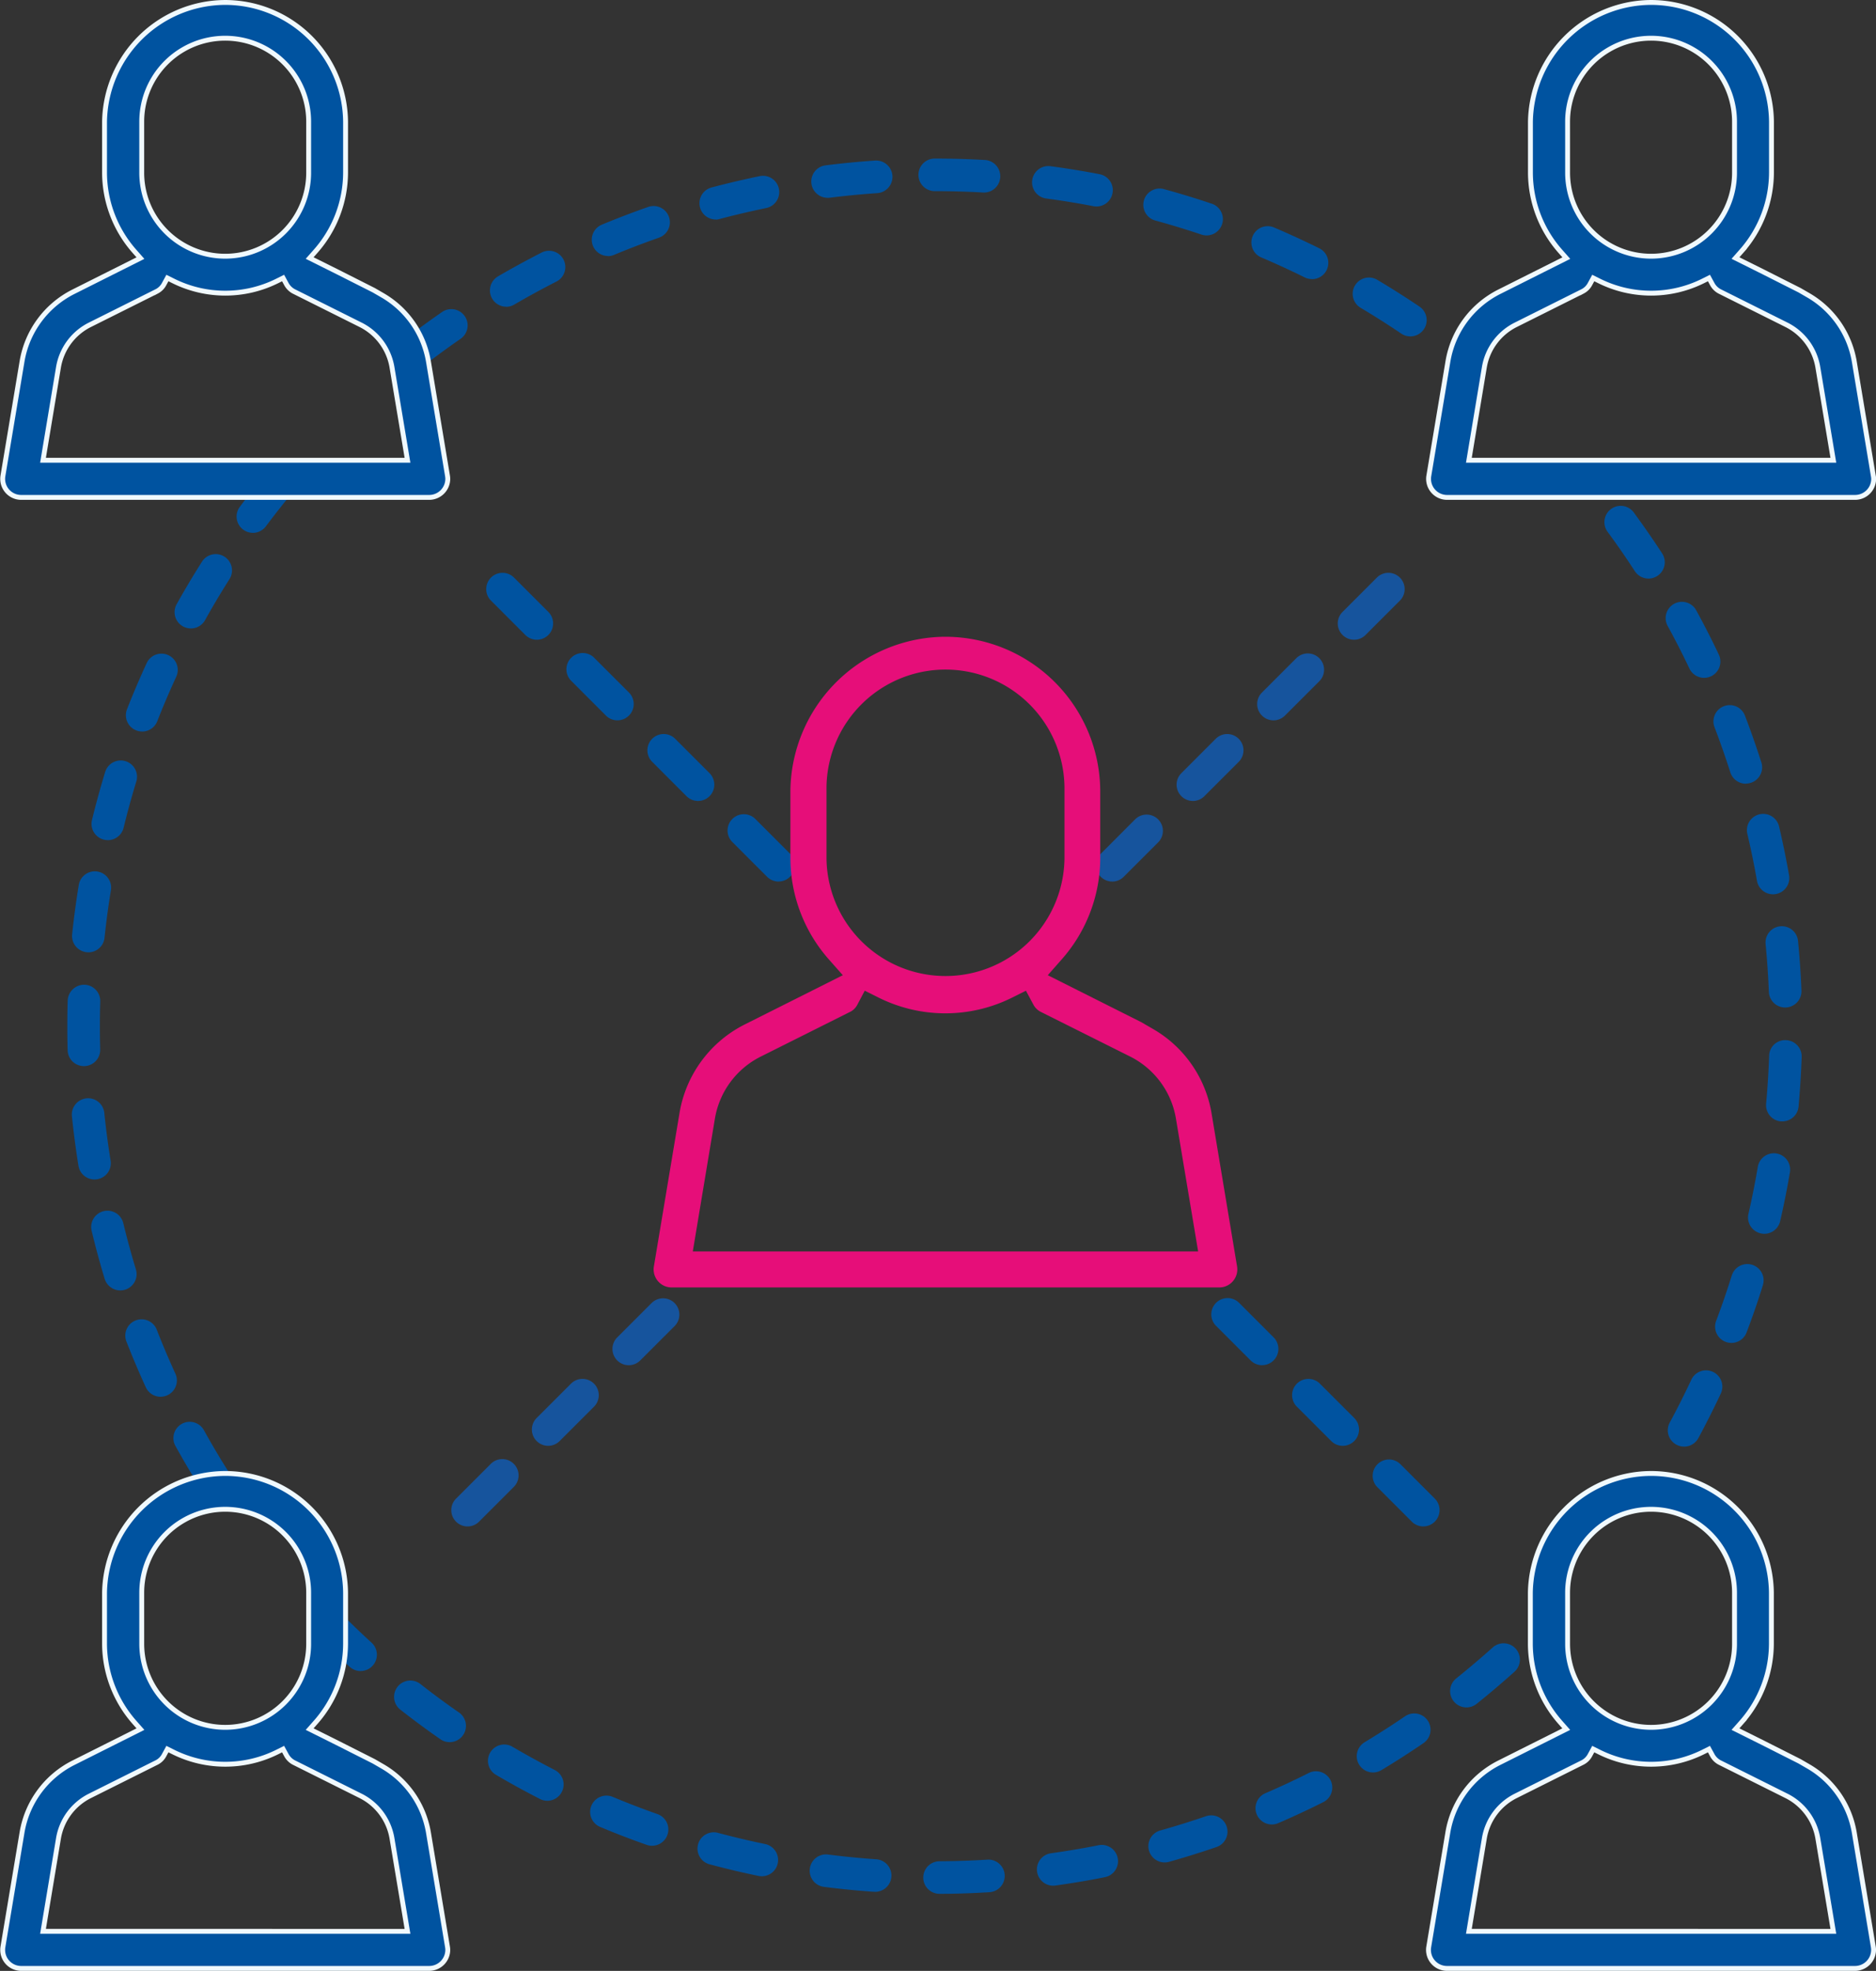 <svg xmlns="http://www.w3.org/2000/svg" width="115.225" height="121.027" viewBox="0 0 115.225 121.027">
  <rect x="0" y="0" width="115.225" height="121.027" fill="#333333" stroke="none"/>
  <g id="Gruppe_112" data-name="Gruppe 112" transform="translate(22975.605 -5917.122)">
    <g id="Gruppe_111" data-name="Gruppe 111" transform="translate(-23215.6 5556.424)">
      <g id="Ellipse_11" data-name="Ellipse 11">
        <path id="Pfad_316" data-name="Pfad 316" d="M297.706,476.992a1,1,0,0,1-.006-2c.977-.006,1.967-.039,2.942-.1a1,1,0,0,1,.123,2c-1.012.062-2.039.1-3.053.1Zm-3.994-.128c-.024,0-.047,0-.071,0-1.006-.07-2.029-.171-3.04-.3a1,1,0,0,1,.252-1.985c.974.124,1.959.221,2.928.289a1,1,0,0,1-.069,2Zm10.968-.372a1,1,0,0,1-.138-1.99c.978-.138,1.953-.3,2.9-.489a1,1,0,1,1,.389,1.961c-.983.2-2,.366-3.012.508A.935.935,0,0,1,304.68,476.492Zm-17.894-.579a1.074,1.074,0,0,1-.2-.02c-.995-.205-1.995-.443-2.974-.705a1,1,0,1,1,.516-1.931c.942.251,1.906.479,2.862.677a1,1,0,0,1-.2,1.979Zm24.739-.849a1,1,0,0,1-.269-1.962c.953-.268,1.9-.563,2.808-.875a1,1,0,1,1,.649,1.892c-.945.324-1.927.63-2.916.908A.98.98,0,0,1,311.525,475.064Zm-31.478-1.023a.991.991,0,0,1-.332-.057c-.949-.334-1.91-.7-2.857-1.1a1,1,0,1,1,.77-1.846c.912.381,1.837.736,2.75,1.058a1,1,0,0,1-.331,1.943Zm38.066-1.309a1,1,0,0,1-.4-1.918c.894-.385,1.79-.8,2.661-1.241a1,1,0,1,1,.9,1.787c-.906.455-1.837.889-2.766,1.29A1,1,0,0,1,318.113,472.732Zm-44.5-1.455a.986.986,0,0,1-.454-.11c-.907-.464-1.809-.959-2.683-1.472a1,1,0,1,1,1.013-1.724c.84.493,1.708.969,2.581,1.417a1,1,0,0,1-.457,1.889Zm50.714-1.738a1,1,0,0,1-.515-1.857c.826-.5,1.658-1.031,2.472-1.586a1,1,0,1,1,1.127,1.652c-.846.577-1.71,1.132-2.57,1.648A.994.994,0,0,1,324.327,469.539Zm-56.715-1.862a1,1,0,0,1-.57-.179c-.83-.577-1.658-1.188-2.459-1.816a1,1,0,1,1,1.233-1.575c.771.605,1.568,1.193,2.368,1.748a1,1,0,0,1-.572,1.822Zm62.45-2.133a1,1,0,0,1-.625-1.78c.754-.606,1.509-1.246,2.241-1.9a1,1,0,0,1,1.338,1.489c-.761.682-1.544,1.348-2.329,1.976A.992.992,0,0,1,330.062,465.544Zm-67.916-2.232a1,1,0,0,1-.674-.262c-.752-.688-1.491-1.4-2.2-2.126a1,1,0,0,1,1.432-1.4c.679.7,1.39,1.385,2.114,2.046a1,1,0,0,1-.675,1.739Zm-8.956-10.7a1,1,0,0,1-.846-.466c-.544-.858-1.068-1.742-1.557-2.627a1,1,0,1,1,1.749-.968c.471.85.975,1.7,1.5,2.527a1,1,0,0,1-.844,1.534Zm90.241-3.084a1,1,0,0,1-.879-1.475c.462-.854.908-1.739,1.324-2.63a1,1,0,1,1,1.812.847c-.433.926-.9,1.846-1.376,2.734A1,1,0,0,1,343.431,449.53Zm-93.572-3.059a1,1,0,0,1-.909-.584c-.422-.921-.823-1.866-1.191-2.809a1,1,0,1,1,1.864-.726c.354.906.739,1.816,1.145,2.7a1,1,0,0,1-.909,1.416Zm96.479-3.308a1,1,0,0,1-.936-1.352c.344-.914.667-1.852.96-2.789a1,1,0,0,1,1.909.6c-.3.973-.64,1.946-1,2.9A1,1,0,0,1,346.338,443.163Zm-98.957-3.225a1,1,0,0,1-.957-.709c-.294-.969-.565-1.961-.8-2.948a1,1,0,1,1,1.944-.47c.229.949.49,1.9.773,2.836a1,1,0,0,1-.666,1.249A1.014,1.014,0,0,1,247.381,439.938Zm100.98-3.476a1.012,1.012,0,0,1-.224-.025,1,1,0,0,1-.751-1.2c.217-.945.41-1.916.574-2.884a1,1,0,0,1,1.973.334c-.171,1.006-.372,2.015-.6,3A1,1,0,0,1,348.361,436.462ZM245.8,433.126a1,1,0,0,1-.986-.841c-.161-1-.295-2.015-.4-3.027a1,1,0,1,1,1.989-.207c.1.974.231,1.956.386,2.916a1,1,0,0,1-.828,1.146A.98.98,0,0,1,245.8,433.126Zm103.663-3.568c-.03,0-.061,0-.092,0a1,1,0,0,1-.9-1.087c.089-.978.151-1.965.185-2.937a.983.983,0,0,1,1.034-.964,1,1,0,0,1,.964,1.035c-.035,1.007-.1,2.033-.191,3.047A1,1,0,0,1,349.465,429.558ZM245.15,426.165a1,1,0,0,1-1-.973q-.021-.736-.02-1.477c0-.527.007-1.054.023-1.578a1.013,1.013,0,0,1,1.029-.97,1,1,0,0,1,.97,1.028q-.022.758-.022,1.521c0,.475.006.95.019,1.422a1,1,0,0,1-.972,1.027Zm104.49-3.6a1,1,0,0,1-1-.96c-.039-.97-.107-1.957-.2-2.934a1,1,0,0,1,1.991-.194c.1,1.015.17,2.04.21,3.048a1,1,0,0,1-.959,1.039Zm-104.218-3.389a.956.956,0,0,1-.106-.006,1,1,0,0,1-.89-1.1c.106-1.009.243-2.027.407-3.028a1,1,0,0,1,1.974.323c-.158.963-.289,1.944-.391,2.914A1,1,0,0,1,245.422,419.178Zm103.472-3.563a1,1,0,0,1-.985-.827c-.168-.962-.366-1.931-.591-2.88a1,1,0,0,1,1.948-.459c.232.987.439,1.994.614,2.994a1,1,0,0,1-.986,1.172Zm-102.276-3.326a1.017,1.017,0,0,1-.238-.028,1,1,0,0,1-.735-1.209c.24-.984.513-1.975.809-2.947a1,1,0,0,1,1.913.585c-.286.935-.548,1.889-.779,2.836A1,1,0,0,1,246.618,412.289Zm100.609-3.463a1,1,0,0,1-.954-.7c-.3-.934-.625-1.867-.973-2.775a1,1,0,0,1,1.867-.717c.362.944.7,1.914,1.013,2.884a1,1,0,0,1-.953,1.3Zm-98.5-3.207a1,1,0,0,1-.931-1.366c.371-.947.776-1.895,1.2-2.816a1,1,0,1,1,1.816.837c-.409.887-.8,1.8-1.155,2.709A1,1,0,0,1,248.729,405.619Zm95.932-3.295a1,1,0,0,1-.9-.572c-.417-.878-.866-1.759-1.335-2.615a1,1,0,0,1,1.754-.961c.487.891.954,1.8,1.387,2.719a1,1,0,0,1-.9,1.429Zm-92.942-3.034a1,1,0,0,1-.872-1.488c.493-.884,1.02-1.768,1.566-2.627a1,1,0,0,1,1.688,1.072c-.525.827-1.033,1.678-1.507,2.53A1,1,0,0,1,251.719,399.29Zm89.529-3.063a1,1,0,0,1-.84-.455c-.527-.812-1.09-1.625-1.673-2.416a1,1,0,0,1,1.612-1.185c.6.822,1.189,1.666,1.739,2.511a1,1,0,0,1-.294,1.383A.989.989,0,0,1,341.248,396.227Zm-85.719-2.808a1,1,0,0,1-.8-1.6c.61-.815,1.25-1.621,1.9-2.394a1,1,0,1,1,1.529,1.288c-.627.744-1.242,1.52-1.829,2.305A1,1,0,0,1,255.529,393.419Zm9.774-9.963a1,1,0,0,1-.615-1.789c.8-.625,1.63-1.233,2.462-1.808a1,1,0,1,1,1.137,1.646c-.8.553-1.6,1.139-2.37,1.74A1,1,0,0,1,265.3,383.456Zm61.319-2.1a1,1,0,0,1-.559-.171c-.812-.549-1.648-1.079-2.485-1.577a1,1,0,1,1,1.022-1.719c.87.517,1.739,1.068,2.583,1.638a1,1,0,0,1-.561,1.829Zm-55.531-1.822a1,1,0,0,1-.505-1.864c.874-.51,1.776-1,2.68-1.463a1,1,0,0,1,.907,1.783c-.869.443-1.737.916-2.579,1.407A.99.99,0,0,1,271.091,379.537Zm49.482-1.7a.989.989,0,0,1-.443-.1c-.873-.433-1.774-.847-2.675-1.23a1,1,0,0,1,.781-1.841c.938.4,1.874.829,2.783,1.279a1,1,0,0,1-.446,1.9Zm-43.227-1.413a1,1,0,0,1-.385-1.924c.93-.387,1.889-.753,2.849-1.09a1,1,0,0,1,.661,1.888c-.924.324-1.846.677-2.741,1.049A1,1,0,0,1,277.346,376.427Zm36.759-1.264a.992.992,0,0,1-.319-.053c-.927-.312-1.873-.6-2.812-.858a1,1,0,1,1,.527-1.929c.977.267,1.961.567,2.924.892a1,1,0,0,1-.32,1.948Zm-30.143-.978a1,1,0,0,1-.255-1.968c.978-.259,1.979-.494,2.975-.7a1,1,0,0,1,.4,1.959c-.958.2-1.921.422-2.863.672A1.037,1.037,0,0,1,283.962,374.185Zm23.383-.8a1.027,1.027,0,0,1-.19-.018c-.958-.184-1.934-.343-2.9-.472a1,1,0,0,1,.264-1.983c1.006.134,2.021.3,3.016.491a1,1,0,0,1-.187,1.982Zm-16.521-.533a1,1,0,0,1-.123-1.992c1.008-.127,2.032-.226,3.042-.294a1,1,0,1,1,.134,2c-.971.066-1.956.161-2.926.283A.915.915,0,0,1,290.824,372.849Zm9.582-.326h-.057c-.972-.055-1.961-.083-2.941-.083a1,1,0,0,1,0-2c1.017,0,2.044.029,3.054.086a1,1,0,0,1-.056,2Z" fill="#0053a0"/>
      </g>
      <path id="Pfad_317" data-name="Pfad 317" d="M267.48,389.911l-1.173-7.036a5.818,5.818,0,0,0-2.819-4.044l-.537-.311-2.237-1.13-1.7-.847.369-.418a7.323,7.323,0,0,0,1.837-4.826V368.17a7.4,7.4,0,0,0-7.478-7.321h0a7.443,7.443,0,0,0-7.326,7.326v3.132a7.328,7.328,0,0,0,1.837,4.824l.368.417-4.123,2.069a5.873,5.873,0,0,0-3.147,4.263l-1.176,7.038a1.137,1.137,0,0,0,1.122,1.324l25.066,0a1.144,1.144,0,0,0,1.135-1.147A1.382,1.382,0,0,0,267.48,389.911ZM248.7,368.171a5.126,5.126,0,1,1,10.253,0V371.3a5.128,5.128,0,0,1-5.125,5.131h0A5.128,5.128,0,0,1,248.7,371.3Zm-6.063,20.789.951-5.712a3.576,3.576,0,0,1,1.919-2.6l4.13-2.065a1.059,1.059,0,0,0,.44-.444l.2-.369.375.186a7.164,7.164,0,0,0,6.358,0l.373-.186.2.368a1.106,1.106,0,0,0,.452.452l4.116,2.057a3.576,3.576,0,0,1,1.919,2.6l.954,5.714Z" fill="#0053a0" stroke="#f0f9fe" stroke-width="0.3"/>
      <path id="Pfad_318" data-name="Pfad 318" d="M355.055,389.911l-1.173-7.036a5.821,5.821,0,0,0-2.819-4.044l-.537-.311-2.237-1.13-1.7-.847.369-.418A7.333,7.333,0,0,0,348.8,371.3V368.17a7.4,7.4,0,0,0-7.479-7.321h0a7.442,7.442,0,0,0-7.326,7.326v3.132a7.318,7.318,0,0,0,1.837,4.824l.368.417-4.123,2.069a5.871,5.871,0,0,0-3.147,4.263l-1.176,7.038a1.137,1.137,0,0,0,1.122,1.324l25.066,0a1.144,1.144,0,0,0,1.135-1.147A1.382,1.382,0,0,0,355.055,389.911Zm-18.778-21.74a5.126,5.126,0,1,1,10.253,0V371.3a5.129,5.129,0,0,1-5.125,5.131h0a5.128,5.128,0,0,1-5.127-5.127Zm-6.063,20.789.951-5.712a3.573,3.573,0,0,1,1.919-2.6l4.13-2.065a1.064,1.064,0,0,0,.44-.444l.2-.369.375.186a7.164,7.164,0,0,0,6.358,0l.373-.186.2.368a1.094,1.094,0,0,0,.452.452l4.116,2.057a3.576,3.576,0,0,1,1.919,2.6l.954,5.714Z" fill="#0053a0" stroke="#f0f9fe" stroke-width="0.3"/>
      <path id="Pfad_319" data-name="Pfad 319" d="M267.48,480.245l-1.173-7.036a5.818,5.818,0,0,0-2.819-4.044l-.537-.311-2.237-1.13-1.7-.847.369-.418a7.323,7.323,0,0,0,1.837-4.826V458.5a7.4,7.4,0,0,0-7.478-7.321h0a7.443,7.443,0,0,0-7.326,7.326v3.132a7.328,7.328,0,0,0,1.837,4.824l.368.417-4.123,2.069a5.873,5.873,0,0,0-3.147,4.263l-1.176,7.038a1.137,1.137,0,0,0,1.122,1.324l25.066,0a1.144,1.144,0,0,0,1.135-1.147A1.382,1.382,0,0,0,267.48,480.245ZM248.7,458.505a5.126,5.126,0,1,1,10.253,0v3.132a5.128,5.128,0,0,1-5.125,5.131h0a5.128,5.128,0,0,1-5.127-5.127Zm-6.063,20.789.951-5.712a3.576,3.576,0,0,1,1.919-2.6l4.13-2.065a1.059,1.059,0,0,0,.44-.444l.2-.369.375.186a7.164,7.164,0,0,0,6.358,0l.373-.186.2.368a1.106,1.106,0,0,0,.452.452l4.116,2.057a3.574,3.574,0,0,1,1.919,2.6l.954,5.714Z" fill="#0053a0" stroke="#f0f9fe" stroke-width="0.3"/>
      <path id="Pfad_320" data-name="Pfad 320" d="M355.055,480.245l-1.173-7.036a5.821,5.821,0,0,0-2.819-4.044l-.537-.311-2.237-1.13-1.7-.847.369-.418a7.333,7.333,0,0,0,1.837-4.826V458.5a7.4,7.4,0,0,0-7.479-7.321h0a7.442,7.442,0,0,0-7.326,7.326v3.132a7.318,7.318,0,0,0,1.837,4.824l.368.417-4.123,2.069a5.871,5.871,0,0,0-3.147,4.263l-1.176,7.038a1.136,1.136,0,0,0,1.122,1.324l25.066,0a1.145,1.145,0,0,0,1.135-1.147A1.382,1.382,0,0,0,355.055,480.245Zm-18.778-21.74a5.126,5.126,0,1,1,10.253,0v3.132a5.129,5.129,0,0,1-5.125,5.131h0a5.128,5.128,0,0,1-5.127-5.127Zm-6.063,20.789.951-5.712a3.573,3.573,0,0,1,1.919-2.6l4.13-2.065a1.064,1.064,0,0,0,.44-.444l.2-.369.375.186a7.164,7.164,0,0,0,6.358,0l.373-.186.2.368a1.094,1.094,0,0,0,.452.452l4.116,2.057a3.574,3.574,0,0,1,1.919,2.6l.954,5.714Z" fill="#0053a0" stroke="#f0f9fe" stroke-width="0.3"/>
      <g id="Linie_17" data-name="Linie 17">
        <path id="Pfad_321" data-name="Pfad 321" d="M268.713,454.431a1,1,0,0,1-.707-1.707l2.121-2.122a1,1,0,1,1,1.414,1.414l-2.121,2.122A1,1,0,0,1,268.713,454.431Zm4.95-4.951a1,1,0,0,1-.707-1.707l2.121-2.121a1,1,0,0,1,1.414,1.414l-2.121,2.121A1,1,0,0,1,273.663,449.48Zm4.949-4.949a1,1,0,0,1-.707-1.707l2.122-2.121a1,1,0,0,1,1.414,1.414l-2.122,2.121A1,1,0,0,1,278.612,444.531Zm29.7-29.7a1,1,0,0,1-.707-1.707L309.726,411a1,1,0,0,1,1.414,1.414l-2.122,2.121A1,1,0,0,1,308.311,414.832Zm4.95-4.949a1,1,0,0,1-.707-1.707l2.121-2.121a1,1,0,0,1,1.414,1.414l-2.121,2.121A1,1,0,0,1,313.261,409.883Zm4.949-4.95a1,1,0,0,1-.707-1.707l2.122-2.121a1,1,0,0,1,1.414,1.414l-2.122,2.121A1,1,0,0,1,318.21,404.933Zm4.95-4.95a1,1,0,0,1-.707-1.707l2.121-2.121a1,1,0,0,1,1.414,1.414l-2.121,2.121A.993.993,0,0,1,323.16,399.983Z" fill="#16549d"/>
      </g>
      <g id="Linie_68" data-name="Linie 68">
        <path id="Pfad_322" data-name="Pfad 322" d="M327.416,454.431a1,1,0,0,1-.707-.293l-2.121-2.122A1,1,0,0,1,326,450.6l2.121,2.122a1,1,0,0,1-.707,1.707Zm-4.949-4.951a.993.993,0,0,1-.707-.293l-2.122-2.121a1,1,0,0,1,1.414-1.414l2.122,2.121a1,1,0,0,1-.707,1.707Zm-4.95-4.949a1,1,0,0,1-.707-.293l-2.122-2.121A1,1,0,0,1,316.1,440.7l2.121,2.121a1,1,0,0,1-.707,1.707Zm-29.7-29.7a1,1,0,0,1-.707-.293l-2.121-2.121A1,1,0,1,1,286.4,411l2.121,2.121a1,1,0,0,1-.707,1.707Zm-4.949-4.949a1,1,0,0,1-.707-.293l-2.121-2.122a1,1,0,0,1,1.414-1.414l2.121,2.122a1,1,0,0,1-.707,1.707Zm-4.95-4.951a1,1,0,0,1-.707-.292l-2.121-2.122a1,1,0,1,1,1.414-1.414l2.121,2.121a1,1,0,0,1-.707,1.707Zm-4.95-4.949a1,1,0,0,1-.707-.293l-2.121-2.121a1,1,0,0,1,1.414-1.414l2.121,2.121a1,1,0,0,1-.707,1.707Z" fill="#0053a0"/>
      </g>
      <g id="Pfad_316-2" data-name="Pfad 316">
        <path id="Pfad_323" data-name="Pfad 323" d="M281.735,429.022l-1.579,9.449a1.106,1.106,0,0,0,.909,1.269,1.382,1.382,0,0,0,.182.015h33.644a1.107,1.107,0,0,0,1.1-1.113,1.343,1.343,0,0,0-.015-.18l-1.574-9.443a7.381,7.381,0,0,0-3.579-5.13l-.722-.419-5.751-2.888.86-.976a9.413,9.413,0,0,0,2.362-6.2v-4.2a9.517,9.517,0,0,0-9.459-9.406h-.154a9.568,9.568,0,0,0-9.417,9.416v4.194a9.411,9.411,0,0,0,2.36,6.2l.86.973-6.028,3.025A7.459,7.459,0,0,0,281.735,429.022Zm9.024-15.606v-4.207a7.309,7.309,0,1,1,14.617,0v4.2a7.309,7.309,0,0,1-14.617,0h0Zm-4.047,12.168,5.539-2.772a1,1,0,0,0,.4-.414l.457-.864.873.434a9.193,9.193,0,0,0,8.159,0l.868-.434.46.857a1.046,1.046,0,0,0,.432.432l5.514,2.756a5.224,5.224,0,0,1,2.806,3.8l1.365,8.165H282.547l1.359-8.163A5.219,5.219,0,0,1,286.712,425.584Z" fill="#e60e79"/>
      </g>
    </g>
  </g>
</svg>
